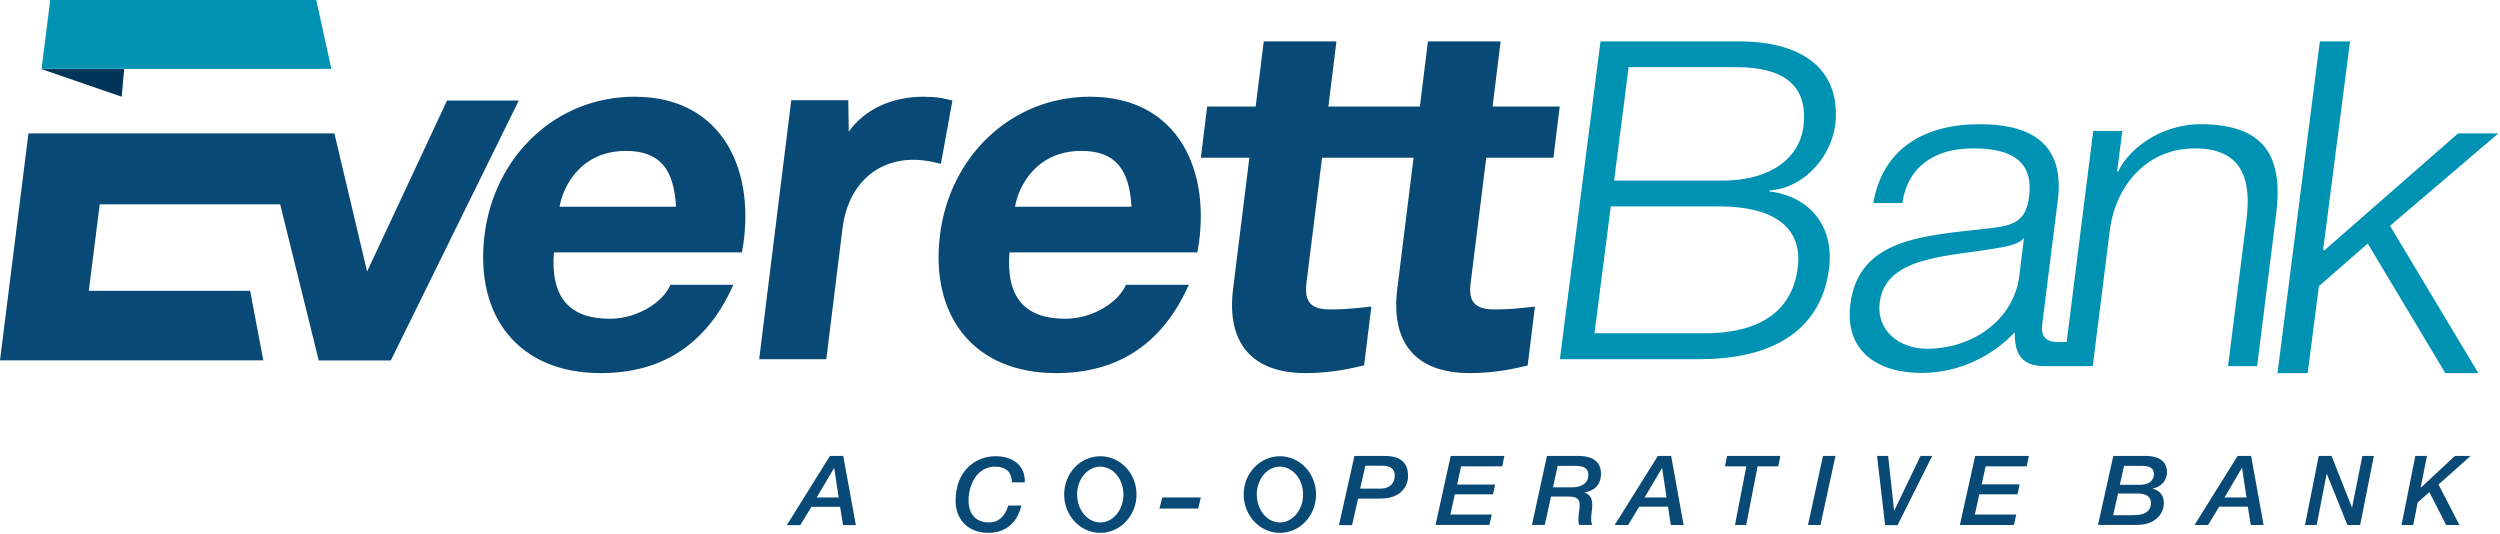 <svg version="1.2" xmlns="http://www.w3.org/2000/svg" viewBox="0 0 1582 338" width="1582" height="338">
	<title>logo (64)-svg</title>
	<defs>
		<clipPath clipPathUnits="userSpaceOnUse" id="cp1">
			<path d="m604.71 288.69h43.8v48.47h-43.8z"/>
		</clipPath>
		<clipPath clipPathUnits="userSpaceOnUse" id="cp2">
			<path d="m673.4 288.7h45.76v48.46h-45.76z"/>
		</clipPath>
		<clipPath clipPathUnits="userSpaceOnUse" id="cp3">
			<path d="m832.8 337.16h-45.76v-48.46h45.76c0 0 0 48.45 0 48.46z"/>
		</clipPath>
	</defs>
	<style>
		.s0 { fill: #094975 } 
		.s1 { fill: #003459 } 
		.s2 { fill: #0092b3 } 
	</style>
	<g id="Layer">
		<path id="Layer" fill-rule="evenodd" class="s0" d="m971.3 194l-4.6 37.3-1 0.2c-12.4 3.1-24 4.6-35.6 4.6-33.9 0-50.2-18.9-45.9-53.3l10.3-83h-57.9l-9.9 79.5c-1.4 11.7 2.9 16.5 14.9 16.5 7.8 0 12.6-0.3 24.1-1.6l2.1-0.2-4.6 37.2-1.4 0.3c-12.4 3.1-24 4.6-35.6 4.6-33.8 0-50.2-18.9-45.9-53.3l10.3-83h-30.7l4-32.4h30.7l5.1-41.2h46l-5.1 41.2h57.9l5.1-41.2h46l-5.1 41.2h42.5l-4 32.4h-42.5l-9.9 79.5c-1.5 11.7 2.9 16.5 14.9 16.5 7.8 0 12.6-0.3 24.1-1.6 0 0 1.7-0.2 1.7-0.2zm-368.6-130.4l-6.2-1.4q-1.5-0.3-3-0.5-1.5-0.1-3-0.3-1.6-0.1-3.1-0.1-1.5-0.1-3.1-0.1c-20.2 0-37.4 8.2-47.2 22.1l-0.3-19.9h-36.1l-20.3 163.9h42.5l10.2-82.6c3.3-26.9 20.6-43.6 45.1-43.6 3.8 0 8.2 0.5 12.7 1.5l4.5 1.1c0 0 7.3-40.1 7.3-40.1zm-201.1-2.4c-50.1 0-88.9 37.9-95 87.6-6.3 51.3 21.5 87.3 73.5 87.3 37.3 0 66.5-16.7 84-55.9h-39.9c-4.1 10.3-20.1 21.5-38.3 21.5-25.2 0-37.6-13.1-35.4-42h119c9.5-51-11.8-98.5-67.9-98.5zm-47.5 69.6c2.2-12.8 13.3-35.3 42-35.3 22 0 30.4 12.2 31.7 35.3zm335.7-69.6c-50.1 0-88.9 37.9-95 87.6-6.3 51.3 21.5 87.3 73.5 87.3 37.3 0 66.5-16.7 84-55.9h-39.8c-4.2 10.3-20.2 21.5-38.4 21.5-25.2 0-37.6-13.1-35.3-42h118.9c9.5-51-11.8-98.5-67.9-98.5zm-47.5 69.6c2.2-12.8 13.3-35.3 42-35.3 22 0 30.4 12.2 31.7 35.3zm-430.7-46.4h-193.6l-18 143.6h166.6l-8.3-44h-102.1l6.9-54.7h114.2l24.4 98.8h45.6l81-164.5h-45.4l-50.6 108.2z"/>
		<path id="Layer" fill-rule="evenodd" class="s1" d="m77 61.2l-50.8-17.5h52.4z"/>
		<path id="Layer" fill-rule="evenodd" class="s2" d="m1468 26.2h19.1l-17 131.7 0.7 0.6 84.7-74.1h25.5l-68.6 58.5 55.9 93.2h-20.9l-49.1-82-30.9 27-7.1 55h-19.1zm-310.6 143.9c-2.4 19.2-14.3 57.2-82.1 57.2h-88.2l25.7-201.1h88.3c31.7 0 62.5 12.1 60.6 49.3-1.1 21.2-18.6 43.5-42 45l-0.1 0.6c26.5 3.4 41.2 22.8 37.8 49zm-136-55.8h68.4c31.8 0 49-15.2 51.4-34 3.2-25.1-11.2-37.8-42.2-37.8h-68.4zm116.2 55.2c3.3-25.6-15.1-38.9-49.9-38.9h-68.4l-10.3 80.3h68.4c29.5 0.3 56.1-9.3 60.2-41.4zm156.1 62.2c-17.1 0-18.8-11.5-18.8-21.4-13.3 14.2-34.3 25.7-58.9 25.7-27.7 0-48.8-13.6-45.1-43.5 5.3-41.8 46.6-43.3 86.9-47.9 15.5-1.7 24.2-3.7 26.2-20.2 3.1-24.5-14-30.5-35.6-30.5-22.8 0-41 10.4-44.6 34.6h-18.4c6.1-34.9 32.8-49.9 67.3-49.9 26.6 0 54.5 8.1 49.5 47.9l-9.9 78.9c-0.9 7 2.1 11 9.4 11h6.1l16.8-133.5h18.4l-3.3 25.7h0.6c9-17.9 30.7-30 52-30 42.3 0 52.5 21.9 48 57.4l-12 95.7h-18.4l11.7-92.8c3.2-25.7-2.9-45-32.7-45-29.2 0-49.5 21.9-53.7 51l-10.9 86.8zm-12.9-81.3c-2.8 4.3-11.8 5.7-16.9 6.6-31.9 5.5-70.7 5.2-74.4 34.3-2.3 18.2 12.7 29.4 29.9 29.4 28.1 0 55.1-17.6 58.5-46.7 0 0 2.9-23.6 2.9-23.6zm-1080.7-150.5l9.6 43.7h-183.4l5.5-43.7z"/>
		<path id="Layer" fill-rule="evenodd" class="s0" d="m525.2 288.5h8.4l8 43.8h-8.1l-1.9-11.6h-18.1l-7.1 11.6h-8.5zm2.7 7.7h-0.1l-11 18.6h13.9z"/>
		<g id="Layer">
			<g id="Clip-Path" clip-path="url(#cp1)">
				<path id="Layer" fill-rule="evenodd" class="s0" d="m640.3 305.2c0-6.5-3.9-9.9-10.6-9.9-11.2 0-16.8 11.1-16.8 21.4 0 8.6 4.7 13.9 12.9 13.9 8.5 0 11.3-7.5 12.2-10.7h8.3c-2.7 11.7-10.9 17.3-20.7 17.3-13.4 0-20.9-8.8-20.9-20.3 0-19.4 13-28.2 25.2-28.2 11.2 0 18.9 5.9 18.6 16.5 0 0-8.2 0-8.2 0z"/>
			</g>
		</g>
		<g id="Layer">
			<g id="Clip-Path" clip-path="url(#cp2)">
				<path id="Layer" fill-rule="evenodd" class="s0" d="m696.3 337.2c-12.7 0-22.9-10.9-22.9-24.3 0-13.4 10.2-24.2 22.9-24.2 12.6 0 22.9 10.8 22.9 24.2 0 13.4-10.3 24.3-22.9 24.3zm14.6-24.3c0-9.7-6.5-17.6-14.6-17.6-8.1 0-14.7 7.9-14.7 17.6 0 9.8 6.6 17.7 14.7 17.7 8.1 0 14.6-7.9 14.6-17.7z"/>
			</g>
		</g>
		<path id="Layer" fill-rule="evenodd" class="s0" d="m735.5 314.8h24.4l-1.7 7h-24.5z"/>
		<g id="Layer">
			<g id="Clip-Path" clip-path="url(#cp3)">
				<path id="Layer" fill-rule="evenodd" class="s0" d="m809.9 337.2c-12.6 0-22.9-10.9-22.9-24.3 0-13.4 10.3-24.2 22.9-24.2 12.7 0 22.9 10.8 22.9 24.2 0 13.4-10.2 24.3-22.9 24.3zm14.7-24.3c0-9.7-6.6-17.6-14.7-17.6-8.1 0-14.6 7.9-14.6 17.6 0 9.8 6.5 17.7 14.6 17.7 8.1 0 14.7-7.9 14.7-17.7z"/>
			</g>
		</g>
		<path id="Layer" fill-rule="evenodd" class="s0" d="m857.1 288.5h19c14.9 0 14.9 9.3 14.9 13.4 0 0.2-0.2 13.6-17.4 13.6h-14.2l-3.8 16.8h-8.3zm3.6 20.7h12.6c7.4 0 9.3-4.6 9.3-8.5 0-2.4-1.1-6-7.9-6h-10.7zm57.3-20.7h34l-1.4 6.6h-26l-2.5 11.5h24l-1.3 6.2h-24.2l-2.8 12.8h26.2l-1.5 6.6h-34.1zm60.9 0h19.8c3.9 0 14.4 0.5 14.4 11.2 0 6.9-3.9 10.8-10.4 11.9v0.1c3.9 1.3 4.9 4.3 4.9 7.9 0 3-0.8 6-0.7 9 0 1.3 0.1 2.5 0.8 3.6h-8.4q-0.1-0.4-0.2-0.8-0.1-0.4-0.2-0.8 0-0.4-0.1-0.9 0-0.4 0-0.8c0-3.3 0.8-6.4 0.8-9.6 0-5.1-4.3-5.1-8.6-5.1h-9.5l-4 18h-8.1c0 0 9.5-43.7 9.5-43.7zm3.8 19.9h11.8c6.7 0 10.6-2.9 10.6-7.9 0-4.8-4-5.7-8.2-5.7h-11.2zm66.4-19.9h8.4l7.9 43.7h-8.1l-1.8-11.6h-18.2l-7 11.6h-8.5zm2.7 7.7h-0.1l-11 18.6h13.9zm41.1-7.7h33.7l-1.3 6.6h-13.1l-7.2 37.1h-7.1l7.2-37.1h-13.5zm60.7 0h7.9l-9.5 43.7h-7.9zm34.2 0h7l3.8 34.6h0.1l16.6-34.6h7.4l-21.9 43.8h-7.9zm62.1 0h34l-1.4 6.6h-26l-2.5 11.4h24l-1.3 6.3h-24.2l-2.8 12.8h26.2l-1.5 6.6h-34.2zm87.4 0h20.3c12.4 0 13.7 7 13.7 10.2 0 5.1-3.5 9.5-9 10.4v0.1c4.8 1.4 7 4.6 7 9.2 0 4.5-3.1 13.8-17.6 13.8h-24.1zm-0.1 37.5h11.7c2.8 0 11.5 0.3 12.2-6.8 0.2-2.1 0-6.9-8.4-6.9h-12.4zm4.2-19.2h12.3c8.2 0 9.3-4.5 9.3-6.8 0-1.8-0.5-5.2-7.2-5.2h-11.7zm74.6-18.3h8.5l7.9 43.7h-8.1l-1.9-11.6h-18.1l-7 11.6h-8.6zm2.8 7.7h-0.2l-10.9 18.6h13.9zm48.5-7.7h8.1l12.9 32.6h0.1l6.5-32.6h7.3l-8.7 43.7h-8.1l-13-32.4h-0.1l-6.3 32.4h-7.4zm61.1 0h7.4l-4 19.9 0.2 0.1 21.5-20h9.9l-20.3 18.1 13.2 25.6h-8.4l-10.6-20.8-7.4 6.6-2.8 14.2h-7.4z"/>
	</g>
</svg>